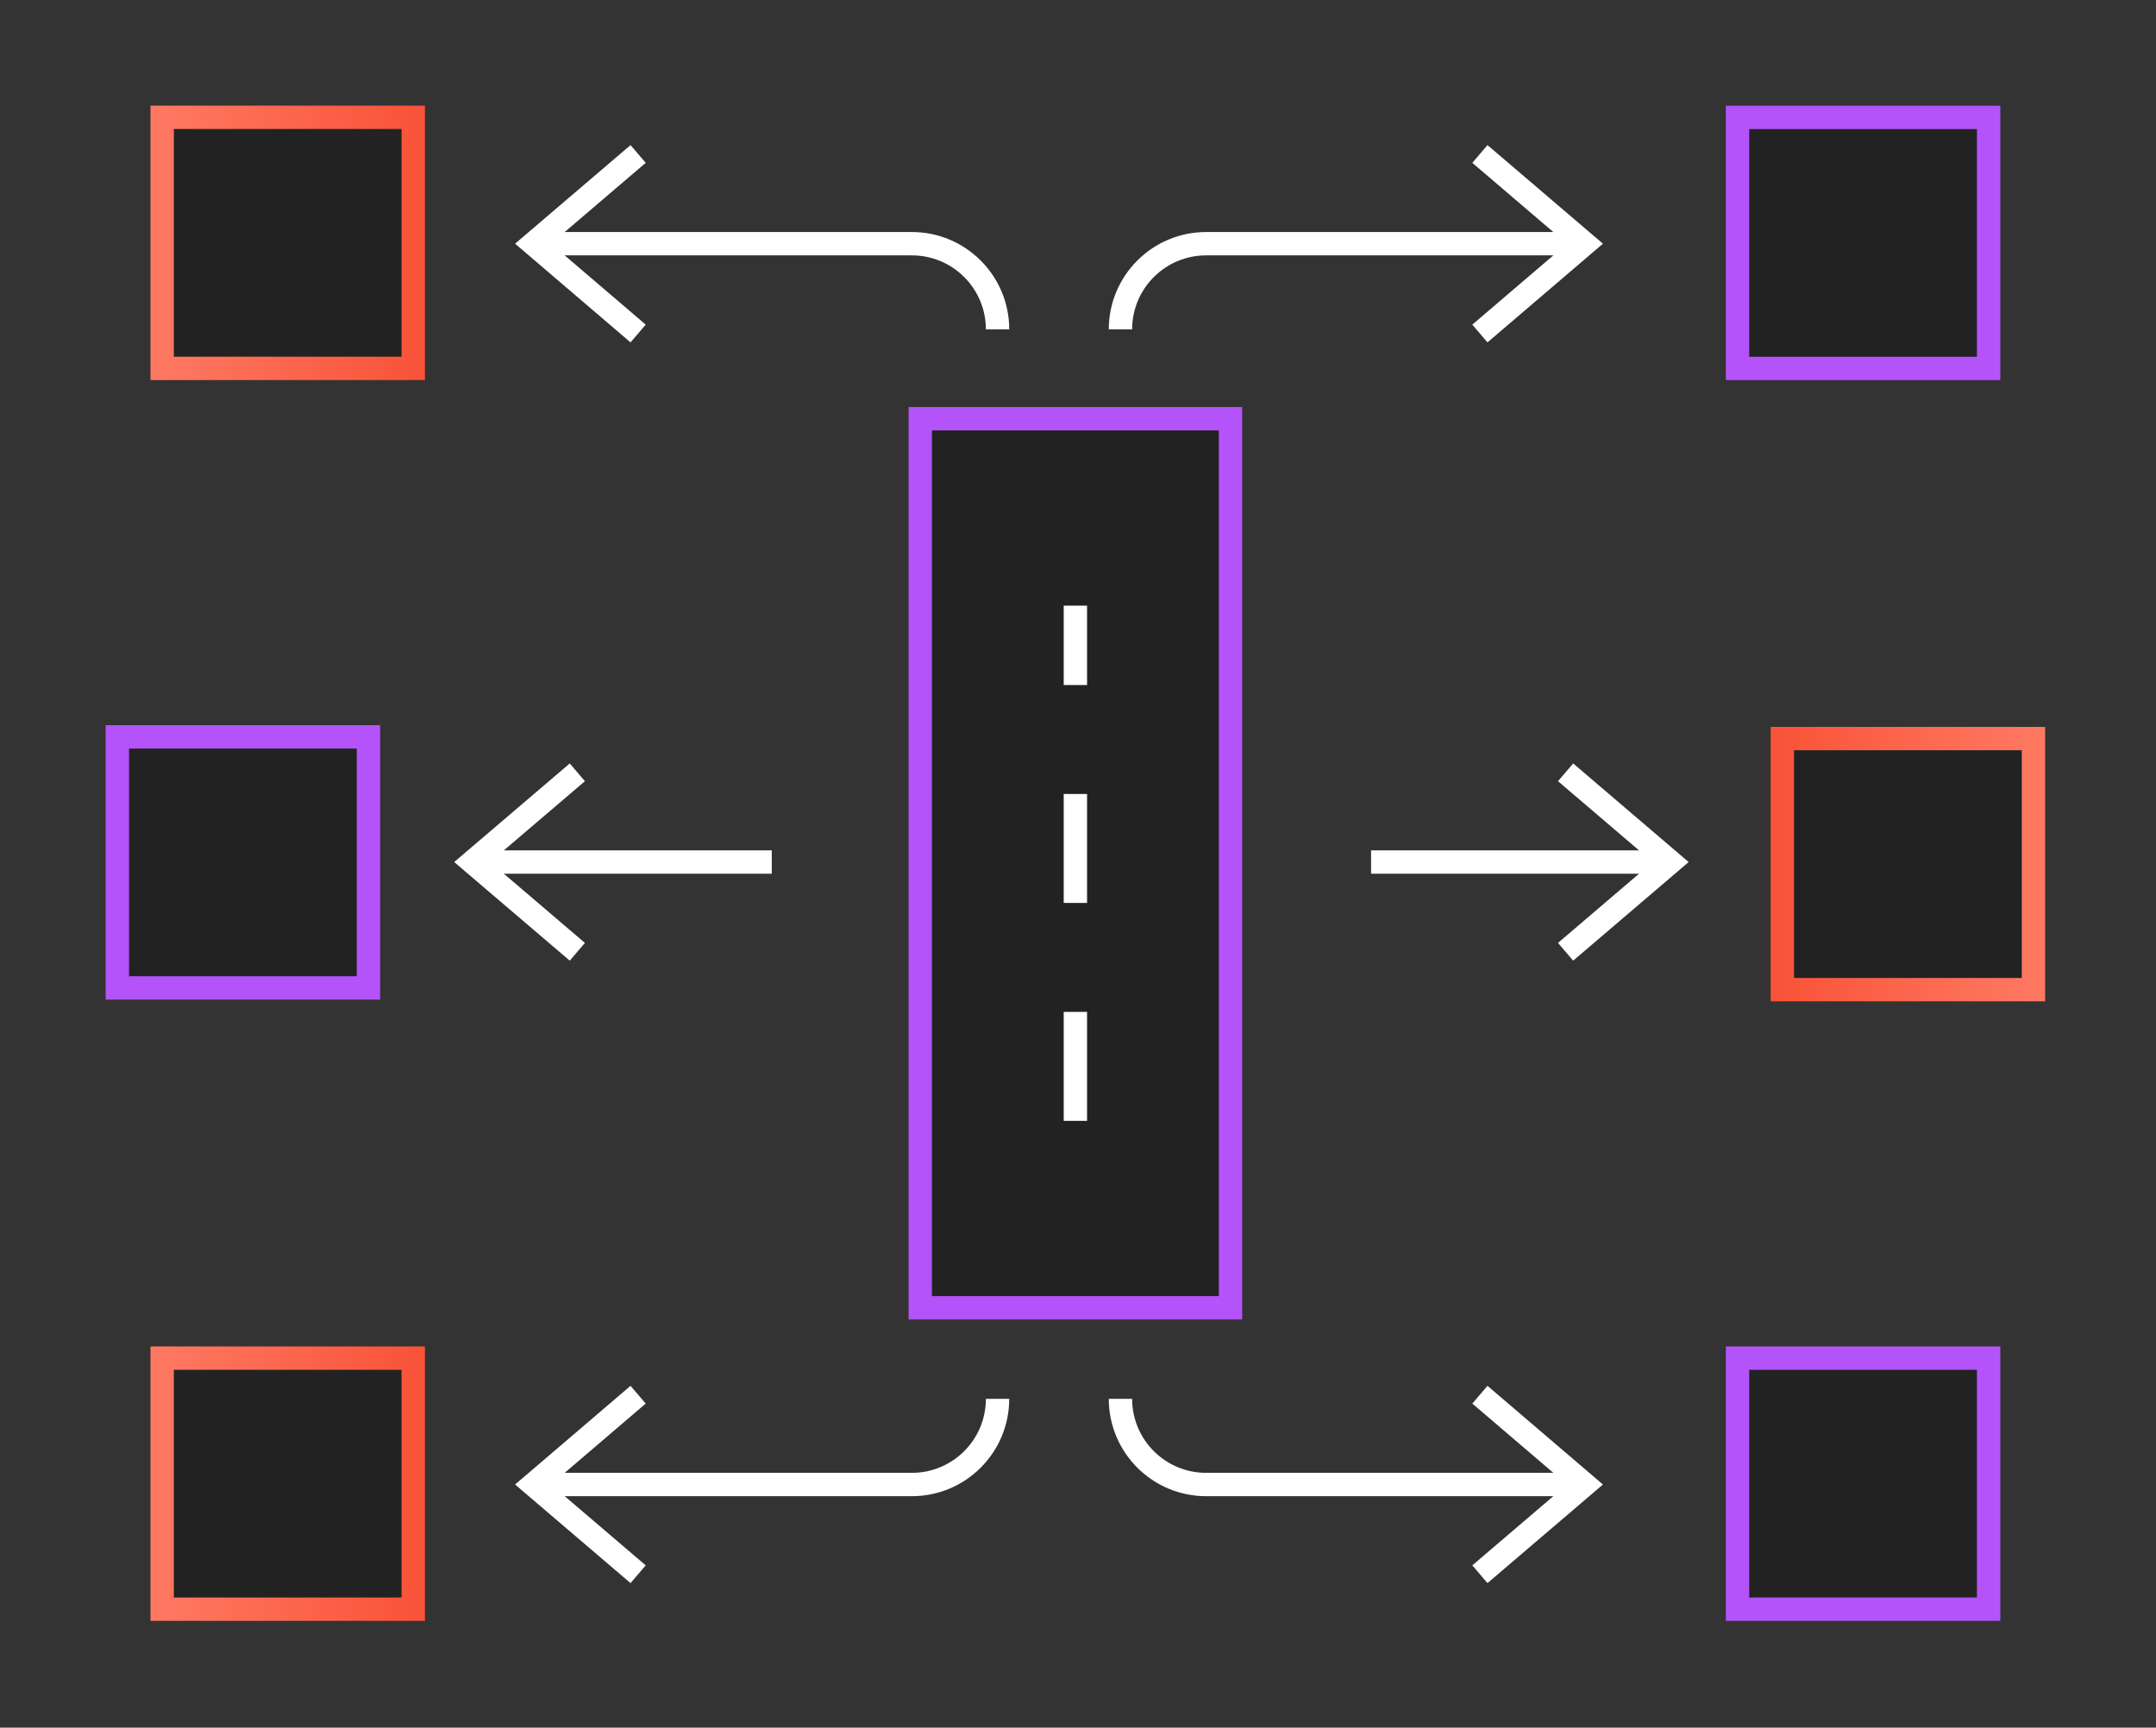 <?xml version="1.0" encoding="UTF-8" standalone="no"?>
<!DOCTYPE svg PUBLIC "-//W3C//DTD SVG 1.1//EN" "http://www.w3.org/Graphics/SVG/1.1/DTD/svg11.dtd">
<svg width="100%" height="100%" viewBox="0 0 277 222" version="1.1" xmlns="http://www.w3.org/2000/svg" xmlns:xlink="http://www.w3.org/1999/xlink" xml:space="preserve" xmlns:serif="http://www.serif.com/" style="fill-rule:evenodd;clip-rule:evenodd;stroke-miterlimit:10;">
    <rect x="0" y="0" width="277" height="222" fill="#333333" stroke="none"/>
    <g transform="matrix(1,0,0,1,-155.335,-54.759)">
        <g>
            <rect x="273.57" y="108.564" width="39.86" height="114.24" style="fill:rgb(34,34,34);fill-rule:nonzero;stroke:rgb(180,83,250);stroke-width:3px;"/>
            <path d="M293.5,198.784L293.5,132.584" style="fill:none;fill-rule:nonzero;stroke:white;stroke-width:3px;stroke-dasharray:14,14;"/>
            <path d="M223.82,86.074L272.49,86.074C278.57,86.074 283.5,91.004 283.5,97.084" style="fill:none;fill-rule:nonzero;stroke:white;stroke-width:3px;"/>
            <path d="M237.32,74.544L223.82,86.074L237.32,97.614" style="fill:none;fill-rule:nonzero;stroke:white;stroke-width:3px;"/>
            <path d="M223.82,245.514L272.49,245.514C278.57,245.514 283.5,240.584 283.5,234.504" style="fill:none;fill-rule:nonzero;stroke:white;stroke-width:3px;"/>
            <path d="M237.32,257.044L223.82,245.514L237.32,233.974" style="fill:none;fill-rule:nonzero;stroke:white;stroke-width:3px;"/>
            <path d="M254.49,165.529L216,165.529" style="fill:none;fill-rule:nonzero;stroke:white;stroke-width:3px;"/>
            <path d="M229.51,154L216,165.53L229.51,177.06" style="fill:none;fill-rule:nonzero;stroke:white;stroke-width:3px;"/>
            <path d="M331.49,165.529L369.98,165.529" style="fill:none;fill-rule:nonzero;stroke:white;stroke-width:3px;"/>
            <path d="M356.48,177.06L369.98,165.53L356.48,154" style="fill:none;fill-rule:nonzero;stroke:white;stroke-width:3px;"/>
            <path d="M358.97,245.514L310.3,245.514C304.22,245.514 299.29,240.584 299.29,234.504" style="fill:none;fill-rule:nonzero;stroke:white;stroke-width:3px;"/>
            <path d="M345.47,257.044L358.97,245.514L345.47,233.974" style="fill:none;fill-rule:nonzero;stroke:white;stroke-width:3px;"/>
            <path d="M358.97,86.074L310.3,86.074C304.22,86.074 299.29,91.004 299.29,97.084" style="fill:none;fill-rule:nonzero;stroke:white;stroke-width:3px;"/>
            <path d="M345.47,74.544L358.97,86.074L345.47,97.614" style="fill:none;fill-rule:nonzero;stroke:white;stroke-width:3px;"/>
            <rect x="176.17" y="229.274" width="32.26" height="32.26" style="fill:rgb(34,34,34);fill-rule:nonzero;stroke:url(#_Linear1);stroke-width:3px;"/>
            <rect x="176.17" y="69.834" width="32.26" height="32.26" style="fill:rgb(34,34,34);fill-rule:nonzero;stroke:url(#_Linear2);stroke-width:3px;"/>
            <rect x="170.41" y="149.444" width="32.26" height="32.26" style="fill:rgb(34,34,34);fill-rule:nonzero;stroke:rgb(180,83,250);stroke-width:3px;"/>
            <rect x="378.57" y="69.844" width="32.26" height="32.26" style="fill:rgb(34,34,34);fill-rule:nonzero;stroke:rgb(180,83,250);stroke-width:3px;"/>
            <rect x="378.57" y="229.274" width="32.26" height="32.26" style="fill:rgb(34,34,34);fill-rule:nonzero;stroke:rgb(180,83,250);stroke-width:3px;"/>
            <rect x="384.33" y="149.664" width="32.26" height="32.26" style="fill:rgb(34,34,34);fill-rule:nonzero;stroke:url(#_Linear3);stroke-width:3px;"/>
        </g>
    </g>
    <defs>
        <linearGradient id="_Linear1" x1="0" y1="0" x2="1" y2="0" gradientUnits="userSpaceOnUse" gradientTransform="matrix(32.26,0,0,32.26,176.17,245.334)"><stop offset="0" style="stop-color:rgb(255,120,98);stop-opacity:1"/><stop offset="1" style="stop-color:rgb(249,84,57);stop-opacity:1"/></linearGradient>
        <linearGradient id="_Linear2" x1="0" y1="0" x2="1" y2="0" gradientUnits="userSpaceOnUse" gradientTransform="matrix(32.26,0,0,32.26,176.17,85.894)"><stop offset="0" style="stop-color:rgb(255,120,98);stop-opacity:1"/><stop offset="1" style="stop-color:rgb(249,84,57);stop-opacity:1"/></linearGradient>
        <linearGradient id="_Linear3" x1="0" y1="0" x2="1" y2="0" gradientUnits="userSpaceOnUse" gradientTransform="matrix(-32.26,3.95071e-15,-3.95071e-15,-32.26,416.59,165.864)"><stop offset="0" style="stop-color:rgb(255,120,98);stop-opacity:1"/><stop offset="1" style="stop-color:rgb(249,84,57);stop-opacity:1"/></linearGradient>
    </defs>
</svg>
